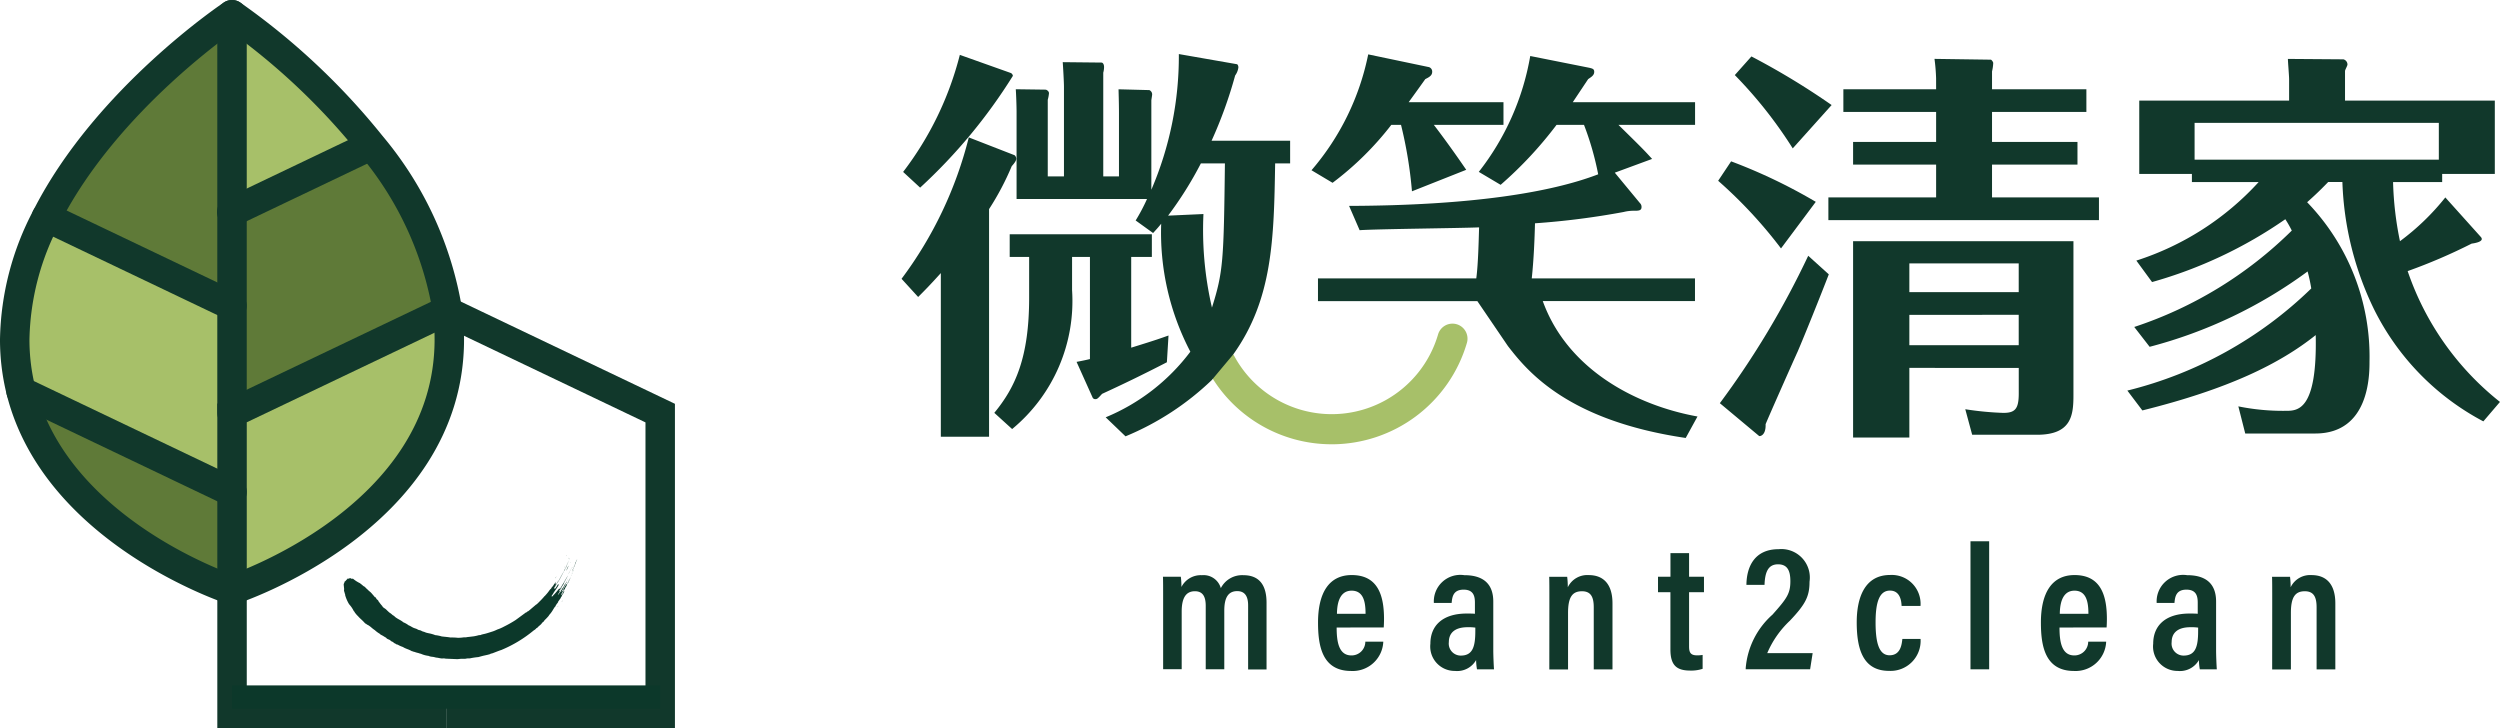 <svg xmlns="http://www.w3.org/2000/svg" xmlns:xlink="http://www.w3.org/1999/xlink" width="127.305" height="37.082" viewBox="0 0 127.305 37.082">
  <defs>
    <clipPath id="clip-path">
      <rect id="矩形_41" data-name="矩形 41" width="22.131" height="29.291" fill="none"/>
    </clipPath>
  </defs>
  <g id="组_57" data-name="组 57" transform="translate(-6907.091 197.75)">
    <path id="路径_333" data-name="路径 333" d="M39.48,194.392a7.149,7.149,0,0,1-6.278-3.721.765.765,0,1,1,1.34-.736A5.641,5.641,0,0,0,44.9,188.8a.765.765,0,0,1,1.469.429,7.178,7.178,0,0,1-6.894,5.164" transform="translate(6935.42 -369.519)" fill="#a7c069"/>
    <path id="路径_334" data-name="路径 334" d="M0,170.423a20.172,20.172,0,0,0,3.424-7.2l2.331.907a.226.226,0,0,1,.083.186c0,.083-.061.186-.227.371a13.913,13.913,0,0,1-1.155,2.187v11.591H2v-8.333c-.578.64-.825.887-1.155,1.217Zm5.569-10.478a.192.192,0,0,1,.1.144,27.423,27.423,0,0,1-4.723,5.692l-.866-.8a16.473,16.473,0,0,0,2.888-5.961ZM8.683,171a8.453,8.453,0,0,1-3.052,7.074l-.908-.825c1.073-1.3,1.774-2.826,1.774-5.857v-2.083h-.99v-1.155h7.239v1.155H11.694v4.621c1.341-.413,1.485-.475,1.9-.619l-.083,1.362c-1.279.66-2.268,1.134-3.3,1.609-.206.227-.248.268-.33.268a.154.154,0,0,1-.144-.062l-.825-1.835c.124-.021.516-.1.681-.144v-5.2H8.683Zm7.115,4.578a14.115,14.115,0,0,1-4.393,2.867l-1.01-.969a10.323,10.323,0,0,0,4.311-3.341,13.06,13.06,0,0,1-1.485-6.517c-.1.124-.165.206-.413.474l-.887-.639a9.521,9.521,0,0,0,.578-1.093H5.857v-4.435c0-.268-.021-.907-.041-1.155l1.526.021c.021,0,.165.062.165.186a1.866,1.866,0,0,1-.062.33v3.9h.825v-4.558c0-.247-.042-.969-.062-1.258l1.981.021c.041,0,.123.062.123.227a1.072,1.072,0,0,1-.041.288v5.28h.8v-3.217c0-.577-.021-1.073-.021-1.217l1.567.041a.241.241,0,0,1,.144.206c0,.062-.021.165-.041.31v4.558a17.232,17.232,0,0,0,1.4-6.909l2.95.515c.041,0,.082.082.082.165a.891.891,0,0,1-.165.412,22.155,22.155,0,0,1-1.2,3.321h4v1.155h-.763c-.062,3.836-.124,6.909-2.124,9.714m-1.527-7.136a17.475,17.475,0,0,0,.433,4.765c.578-1.836.6-2.393.66-7.343H15.242a18.69,18.69,0,0,1-1.67,2.66Z" transform="translate(6953 -353.976)" fill="#11382b"/>
    <path id="路径_325" data-name="路径 325" d="M49.625,165.99a21.71,21.71,0,0,0-.557-3.383h-.495a15.639,15.639,0,0,1-2.991,2.95l-1.073-.64a12.983,12.983,0,0,0,2.888-5.9l3.052.64a.236.236,0,0,1,.206.247c0,.186-.144.269-.351.372-.206.288-.351.494-.846,1.175h4.827v1.155H50.738c.351.454.99,1.32,1.65,2.289Zm3.329,5.591H44.839v-1.155H52.9c.1-.742.124-2,.144-2.6-.969.042-5.218.083-6.084.144l-.537-1.237c6.208-.021,10.271-.681,12.685-1.609a14.933,14.933,0,0,0-.722-2.516h-1.4a20.031,20.031,0,0,1-2.846,3.052L53.028,165a13.191,13.191,0,0,0,2.62-5.9l3.011.6c.165.041.247.062.247.206,0,.186-.165.269-.31.372l-.783,1.175h6.228v1.155h-3.9c1.176,1.155,1.3,1.279,1.712,1.733l-1.9.7,1.279,1.547a.263.263,0,0,1,.083.206c0,.186-.165.186-.372.186a2.127,2.127,0,0,0-.536.062,39.747,39.747,0,0,1-4.517.577c-.021.8-.062,1.856-.165,2.805h8.312v1.155H56.286c1.238,3.444,4.682,5.3,7.879,5.878l-.6,1.093c-6.023-.887-8.064-3.4-9.055-4.682" transform="translate(6929.366 -353.998)" fill="#11382b"/>
    <path id="路径_326" data-name="路径 326" d="M91.864,169.016a23.186,23.186,0,0,0-3.2-3.444l.66-.99a27.462,27.462,0,0,1,4.311,2.062Zm2.434,1.32c-.413,1.073-1.258,3.176-1.589,3.94-.227.495-1.526,3.424-1.629,3.692.021.6-.309.619-.33.6l-2-1.671a44.118,44.118,0,0,0,4.5-7.507Zm-1.836-6.414a22.4,22.4,0,0,0-2.95-3.733l.846-.949a37.347,37.347,0,0,1,4.084,2.475Zm7.3-3.568a9.556,9.556,0,0,0-.082-.99l2.867.041c.041,0,.124.124.124.165a2.177,2.177,0,0,1-.061.433v.908h4.805v1.155H102.61v1.527h4.351v1.155H102.61v1.671h5.445v1.155H94.277v-1.155h5.486v-1.671H95.535v-1.155h4.228v-1.527H95.04V160.91h4.723ZM98.4,175.1v3.547H95.535v-10h11.221v7.837c0,1.031-.1,2.021-1.857,2.021h-3.3l-.351-1.3a15.683,15.683,0,0,0,1.939.186c.6,0,.784-.206.784-.99v-1.3Zm5.569-5.321H98.4v1.464h5.569Zm0,2.619H98.4v1.547h5.569Z" transform="translate(6905.919 -354.116)" fill="#11382b"/>
    <path id="路径_327" data-name="路径 327" d="M139.091,178.581l-.351-1.382a11.415,11.415,0,0,0,2.414.227c.6,0,1.609,0,1.526-3.857-1.836,1.464-4.435,2.743-8.828,3.837l-.764-1.011a20.46,20.46,0,0,0,9.365-5.2,8.533,8.533,0,0,0-.186-.866,23.632,23.632,0,0,1-8.044,3.837l-.784-1.01a20.578,20.578,0,0,0,8.023-4.909,6.014,6.014,0,0,0-.33-.578,22.614,22.614,0,0,1-6.786,3.2l-.8-1.093a14.359,14.359,0,0,0,6.229-4h-3.4v-.413h-2.681v-3.733h7.631v-1.093c0-.165-.061-.887-.061-1.031l2.826.021a.274.274,0,0,1,.206.268c0,.061-.124.268-.124.33v1.505H151.8v3.733h-2.681v.413h-2.5a16.8,16.8,0,0,0,.351,3.012,12.306,12.306,0,0,0,2.31-2.228l1.815,2.021c.185.227-.309.309-.474.33a28.29,28.29,0,0,1-3.259,1.4,14.415,14.415,0,0,0,4.7,6.662l-.846.99a12.972,12.972,0,0,1-5.569-5.714,16,16,0,0,1-1.609-6.476h-.722c-.495.516-.845.825-1.073,1.031a11.318,11.318,0,0,1,3.176,8.106c0,.681,0,3.671-2.763,3.671Zm-2.579-13.943h12.437v-1.877H136.512Z" transform="translate(6882.332 -354.256)" fill="#11382b"/>
    <path id="路径_337" data-name="路径 337" d="M28.39,217.052c0-.9,0-1.2-.009-1.414h.91a4.066,4.066,0,0,1,.031.522,1.107,1.107,0,0,1,1.043-.6.912.912,0,0,1,.963.66,1.216,1.216,0,0,1,1.152-.66c.642,0,1.176.323,1.176,1.4v3.4h-.938V217.1c0-.41-.128-.729-.555-.729-.5,0-.659.4-.659,1v2.978h-.945v-3.231c0-.483-.162-.741-.55-.741-.478,0-.674.372-.674,1.034v2.937H28.39Z" transform="translate(6937.93 -384.02)" fill="#11382b"/>
    <path id="路径_338" data-name="路径 338" d="M46.168,218.226c0,.707.1,1.421.753,1.421a.7.7,0,0,0,.707-.7h.915a1.557,1.557,0,0,1-1.635,1.491c-1.482,0-1.688-1.281-1.688-2.467,0-1.494.548-2.417,1.714-2.417,1.325,0,1.646,1.023,1.646,2.235,0,.139-.007.34-.015.432Zm1.472-.7c0-.577-.093-1.177-.708-1.177-.7,0-.743.842-.749,1.177Z" transform="translate(6928.988 -384.021)" fill="#11382b"/>
    <path id="路径_339" data-name="路径 339" d="M60.62,219.392c0,.253.021.771.037.962h-.866a2.851,2.851,0,0,1-.046-.471,1.11,1.11,0,0,1-1.08.553,1.243,1.243,0,0,1-1.248-1.386c0-.931.636-1.536,1.846-1.536.18,0,.3,0,.422.012v-.553c0-.306-.047-.676-.575-.676s-.582.363-.61.676h-.906a1.35,1.35,0,0,1,1.55-1.413c.98,0,1.476.454,1.476,1.344Zm-.914-1.161a2.366,2.366,0,0,0-.391-.021c-.693,0-.958.326-.958.758a.611.611,0,0,0,.606.687c.6,0,.742-.439.742-1.238Z" transform="translate(6922.512 -384.021)" fill="#11382b"/>
    <path id="路径_340" data-name="路径 340" d="M70.325,217.1c0-.968,0-1.226-.009-1.464h.916a4.3,4.3,0,0,1,.031.533,1.1,1.1,0,0,1,1.067-.62c.741,0,1.209.454,1.209,1.439v3.362h-.954v-3.153c0-.5-.125-.825-.6-.825-.487,0-.709.294-.709,1.1v2.883h-.954Z" transform="translate(6915.663 -384.014)" fill="#11382b"/>
    <path id="路径_335" data-name="路径 335" d="M82.13,214.366h.634v-1.2h.948v1.2h.759v.788h-.759v2.753c0,.29.057.462.4.462a1.462,1.462,0,0,0,.29-.021v.707a1.824,1.824,0,0,1-.628.09c-.687,0-1.012-.26-1.012-1.072v-2.918H82.13Z" transform="translate(6909.39 -382.748)" fill="#11382b"/>
    <path id="路径_336" data-name="路径 336" d="M91.652,218.86V218.8a4.073,4.073,0,0,1,1.363-2.723c.723-.812.911-1.066.911-1.7,0-.483-.116-.863-.626-.863s-.666.4-.69,1.046h-.922c.009-.928.418-1.816,1.638-1.816a1.451,1.451,0,0,1,1.576,1.658c0,.754-.214,1.153-1,1.983a4.885,4.885,0,0,0-1.153,1.651h2.312l-.129.821Z" transform="translate(6904.334 -382.528)" fill="#11382b"/>
    <path id="路径_341" data-name="路径 341" d="M106.956,218.8a1.53,1.53,0,0,1-1.605,1.626c-1.312,0-1.646-1.083-1.646-2.472,0-1.275.418-2.411,1.7-2.411a1.469,1.469,0,0,1,1.548,1.576h-.963c-.009-.186-.043-.781-.591-.781s-.734.605-.734,1.62c0,1.068.186,1.674.714,1.674.568,0,.62-.57.65-.832Z" transform="translate(6897.934 -384.014)" fill="#11382b"/>
    <rect id="矩形_57" data-name="矩形 57" width="0.951" height="6.52" transform="translate(7007.432 -170.187)" fill="#11382b"/>
    <path id="路径_342" data-name="路径 342" d="M124.649,218.226c0,.707.1,1.421.753,1.421a.7.7,0,0,0,.708-.7h.915a1.557,1.557,0,0,1-1.635,1.491c-1.482,0-1.688-1.281-1.688-2.467,0-1.494.548-2.417,1.714-2.417,1.325,0,1.646,1.023,1.646,2.235,0,.139-.007.34-.015.432Zm1.472-.7c0-.577-.093-1.177-.708-1.177-.7,0-.743.842-.749,1.177Z" transform="translate(6887.316 -384.021)" fill="#11382b"/>
    <path id="路径_343" data-name="路径 343" d="M139.1,219.392c0,.253.021.771.037.962h-.866a2.85,2.85,0,0,1-.046-.471,1.11,1.11,0,0,1-1.08.553,1.243,1.243,0,0,1-1.248-1.386c0-.931.636-1.536,1.846-1.536.18,0,.3,0,.422.012v-.553c0-.306-.047-.676-.575-.676s-.582.363-.61.676h-.906a1.35,1.35,0,0,1,1.55-1.413c.98,0,1.476.454,1.476,1.344Zm-.914-1.161a2.366,2.366,0,0,0-.391-.021c-.693,0-.958.326-.958.758a.611.611,0,0,0,.606.687c.6,0,.742-.439.742-1.238Z" transform="translate(6880.839 -384.021)" fill="#11382b"/>
    <path id="路径_344" data-name="路径 344" d="M148.807,217.1c0-.968,0-1.226-.009-1.464h.916a4.3,4.3,0,0,1,.031.533,1.1,1.1,0,0,1,1.067-.62c.741,0,1.209.454,1.209,1.439v3.362h-.954v-3.153c0-.5-.125-.825-.6-.825-.487,0-.709.294-.709,1.1v2.883h-.954Z" transform="translate(6873.99 -384.014)" fill="#11382b"/>
    <g id="组_56" data-name="组 56" transform="translate(6907.841 -197)">
      <g id="组_39" data-name="组 39" clip-path="url(#clip-path)">
        <g id="组_38" data-name="组 38">
          <g id="组_37" data-name="组 37" clip-path="url(#clip-path)">
            <path id="路径_242" data-name="路径 242" d="M78.566,56.45a11.423,11.423,0,0,1,.088,1.42c0,9.165-11.065,12.754-11.065,12.754V61.618l10.9-5.205Z" transform="translate(-56.524 -41.333)" fill="#a7c069"/>
            <path id="路径_243" data-name="路径 243" d="M78.566,34.195l-.076-.037-10.9,5.205V29.119l7.06-3.371.026-.021a17.518,17.518,0,0,1,3.891,8.468" transform="translate(-56.524 -19.078)" fill="#5f7a38"/>
            <path id="路径_244" data-name="路径 244" d="M74.675,8.176l-.026.021-7.06,3.371V1.527a34.5,34.5,0,0,1,7.086,6.649" transform="translate(-56.524 -1.527)" fill="#a7c069"/>
            <path id="路径_245" data-name="路径 245" d="M39.234,76.442v4.987s-8.918-2.892-10.743-10.116h0Z" transform="translate(-28.168 -52.139)" fill="#5f7a38"/>
            <path id="路径_246" data-name="路径 246" d="M38.382,49.021v4.018L27.641,47.91h0a10.769,10.769,0,0,1-.323-2.638,13.8,13.8,0,0,1,1.615-6.229l9.45,4.512Z" transform="translate(-27.317 -28.736)" fill="#a7c069"/>
            <path id="路径_247" data-name="路径 247" d="M42.644,11.568v4.779l-9.45-4.512c3.071-6.059,9.45-10.308,9.45-10.308Z" transform="translate(-31.579 -1.527)" fill="#5f7a38"/>
          </g>
        </g>
      </g>
    </g>
    <path id="路径_328" data-name="路径 328" d="M49.358,16.644a11.422,11.422,0,0,1,.088,1.42c0,9.165-11.065,12.754-11.065,12.754S29.463,27.925,27.639,20.7a10.757,10.757,0,0,1-.323-2.637,13.8,13.8,0,0,1,1.615-6.229C32,5.776,38.381,1.527,38.381,1.527a34.5,34.5,0,0,1,7.086,6.649A17.518,17.518,0,0,1,49.358,16.644Z" transform="translate(6880.525 -198.527)" fill="none" stroke="#11382b" stroke-linecap="round" stroke-linejoin="round" stroke-width="1.5"/>
    <path id="路径_331" data-name="路径 331" d="M67.589,1.527V21.813" transform="translate(6851.317 -198.527)" fill="none" stroke="#11382b" stroke-linecap="round" stroke-linejoin="round" stroke-width="1.5"/>
    <path id="路径_294" data-name="路径 294" d="M107.265,56.414l.076.037,10.826,5.168v15.3h-10.9" transform="translate(6822.543 -238.333)" fill="none" stroke="#11382b" stroke-miterlimit="10" stroke-width="1.5"/>
    <path id="路径_329" data-name="路径 329" d="M78.49,56.414l-10.9,5.2v15.3h10.9" transform="translate(6851.317 -238.333)" fill="none" stroke="#11382b" stroke-miterlimit="10" stroke-width="1.5"/>
    <path id="路径_330" data-name="路径 330" d="M74.605,25.8l-7.06,3.371-.017.008" transform="translate(6851.362 -216.132)" fill="none" stroke="#11382b" stroke-linecap="round" stroke-linejoin="round" stroke-width="1.5"/>
    <path id="路径_332" data-name="路径 332" d="M33.18,39.039h0l9.451,4.512" transform="translate(6876.272 -225.732)" fill="none" stroke="#11382b" stroke-linecap="round" stroke-linejoin="round" stroke-width="1.5"/>
    <line id="直线_20" data-name="直线 20" x2="10.741" y2="5.129" transform="translate(6908.165 -177.826)" fill="none" stroke="#11382b" stroke-linecap="round" stroke-linejoin="round" stroke-width="1.5"/>
    <rect id="矩形_56" data-name="矩形 56" width="21.803" height="1.186" transform="translate(6918.906 -162.848)" fill="#0c382a"/>
    <path id="路径_295" data-name="路径 295" d="M124.192,110.21a.09.09,0,0,1,.022-.032.035.035,0,0,1-.022.032" transform="translate(6810.266 -277.325)" fill="#0c382a" fill-rule="evenodd"/>
    <path id="路径_296" data-name="路径 296" d="M127.8,111.228c.006-.013.027-.05.034-.035a.228.228,0,0,1-.034.035" transform="translate(6807.65 -278.059)" fill="#0c382a" fill-rule="evenodd"/>
    <path id="路径_297" data-name="路径 297" d="M128.012,111.088c0-.008.022-.027.03-.04.006.008-.021.037-.03.04" transform="translate(6807.496 -277.956)" fill="#0c382a" fill-rule="evenodd"/>
    <path id="路径_298" data-name="路径 298" d="M128.115,110.127a.078.078,0,0,1,.028-.042c0,.008-.02.029-.028.042" transform="translate(6807.422 -277.258)" fill="#0c382a" fill-rule="evenodd"/>
    <path id="路径_299" data-name="路径 299" d="M128.681,110.164a.2.2,0,0,1,.045-.076c0,.019-.028.05-.045.076" transform="translate(6807.011 -277.26)" fill="#0c382a" fill-rule="evenodd"/>
    <path id="路径_300" data-name="路径 300" d="M127.354,107.435c.025-.031.059-.111.086-.124-.034.034-.052.094-.086.124" transform="translate(6807.973 -275.246)" fill="#0c382a" fill-rule="evenodd"/>
    <path id="路径_301" data-name="路径 301" d="M128.4,107.747c.015-.058.082-.122.109-.187.017,0-.052.084-.053.11a.272.272,0,0,1-.027.029c-.009.016-.011.039-.028.048" transform="translate(6807.212 -275.426)" fill="#0c382a" fill-rule="evenodd"/>
    <path id="路径_302" data-name="路径 302" d="M129.761,106.268c-.007,0-.009-.012,0-.027a.01.01,0,0,1,.013,0Z" transform="translate(6806.232 -274.469)" fill="#0c382a" fill-rule="evenodd"/>
    <path id="路径_303" data-name="路径 303" d="M129.945,104.554a.5.5,0,0,1,.082-.178c0-.008,0-.011,0-.023.013-.03.049-.092.018-.029-.03.084-.068.14-.1.23" transform="translate(6806.094 -273.06)" fill="#0c382a" fill-rule="evenodd"/>
    <path id="路径_304" data-name="路径 304" d="M130.47,105.356a.137.137,0,0,1,.017-.049.083.083,0,0,1-.017.049" transform="translate(6805.714 -273.792)" fill="#0c382a" fill-rule="evenodd"/>
    <path id="路径_305" data-name="路径 305" d="M129.335,104.2c0-.011.018-.038.025-.056a.121.121,0,0,1-.025.056" transform="translate(6806.537 -272.946)" fill="#0c382a" fill-rule="evenodd"/>
    <path id="路径_306" data-name="路径 306" d="M130.4,104.983c0-.021.02-.055.025-.078s-.014.052-.025.078" transform="translate(6805.767 -273.5)" fill="#0c382a" fill-rule="evenodd"/>
    <path id="路径_307" data-name="路径 307" d="M130.582,104.965a.272.272,0,0,1,.031-.083.481.481,0,0,1-.031.083" transform="translate(6805.633 -273.484)" fill="#0c382a" fill-rule="evenodd"/>
    <path id="路径_308" data-name="路径 308" d="M129.206,103.836c-.008-.009,0-.031.011-.05.007.009-.007.033-.011.05" transform="translate(6806.632 -272.689)" fill="#0c382a" fill-rule="evenodd"/>
    <path id="路径_309" data-name="路径 309" d="M129.49,103.711a.56.56,0,0,1,.055-.124.634.634,0,0,1-.055.124" transform="translate(6806.424 -272.545)" fill="#0c382a" fill-rule="evenodd"/>
    <path id="路径_310" data-name="路径 310" d="M130.717,104.547a.317.317,0,0,1,.052-.11c-.008.035-.042.07-.052.11" transform="translate(6805.535 -273.162)" fill="#0c382a" fill-rule="evenodd"/>
    <path id="路径_311" data-name="路径 311" d="M130.418,104.067a.312.312,0,0,1,.017-.056c.013,0-.008.034-.017.056" transform="translate(6805.751 -272.853)" fill="#0c382a" fill-rule="evenodd"/>
    <path id="路径_312" data-name="路径 312" d="M130.614,103.946a.109.109,0,0,1,.023-.052c0,.009-.016.036-.023.052" transform="translate(6805.609 -272.768)" fill="#0c382a" fill-rule="evenodd"/>
    <path id="路径_313" data-name="路径 313" d="M130.829,103.845c0-.012.018-.06.027-.04-.006.014-.01.009-.014.007-.009.015,0,.017-.013.034" transform="translate(6805.453 -272.7)" fill="#0c382a" fill-rule="evenodd"/>
    <path id="路径_314" data-name="路径 314" d="M130.251,102.985c0,.038-.041.082,0,0" transform="translate(6805.886 -272.108)" fill="#0c382a" fill-rule="evenodd"/>
    <path id="路径_315" data-name="路径 315" d="M130.043,102.285a.29.29,0,0,1,.032-.082.39.39,0,0,1-.032.082" transform="translate(6806.023 -271.541)" fill="#0c382a" fill-rule="evenodd"/>
    <path id="路径_316" data-name="路径 316" d="M130,102.306c-.012,0,.009-.046.013-.031Z" transform="translate(6806.054 -271.592)" fill="#0c382a" fill-rule="evenodd"/>
    <path id="路径_317" data-name="路径 317" d="M129.578,101.74a.083.083,0,0,1,.013-.046.071.071,0,0,1-.013.046" transform="translate(6806.361 -271.172)" fill="#0c382a" fill-rule="evenodd"/>
    <path id="路径_318" data-name="路径 318" d="M129.884,101.147c.009-.058.029-.068,0,0" transform="translate(6806.138 -270.741)" fill="#0c382a" fill-rule="evenodd"/>
    <path id="路径_319" data-name="路径 319" d="M127.472,105.753a.16.16,0,0,0,.008-.036c.021-.008.032-.046.051-.064-.007.037-.04.054-.059.1" transform="translate(6807.888 -274.043)" fill="#0c382a" fill-rule="evenodd"/>
    <path id="路径_320" data-name="路径 320" d="M129.579,103.735c.006-.015.011-.009.018-.028,0,0,0,.009,0,.012.017-.029.021-.049.034-.075a.016.016,0,0,0,0,.012c0-.045.045-.069.073-.146a2.423,2.423,0,0,1-.13.287c-.006-.016.029-.062.021-.077s-.018.033-.025.014" transform="translate(6806.36 -272.49)" fill="#0c382a" fill-rule="evenodd"/>
    <path id="路径_321" data-name="路径 321" d="M130.572,104.652c0-.007,0-.005,0,0s.012-.029.016-.032c0,.013-.041.094-.013.034" transform="translate(6805.646 -273.293)" fill="#0c382a" fill-rule="evenodd"/>
    <path id="路径_322" data-name="路径 322" d="M130.829,102.588l.011.007a.561.561,0,0,1,.064-.134c-.013.054-.076.149-.074.2-.006.007-.013.022-.02.029a2.794,2.794,0,0,1-.154.362c0-.072.095-.163.092-.244.006-.009,0,0,0,.009a1.012,1.012,0,0,0,.08-.225" transform="translate(6805.578 -271.729)" fill="#0c382a" fill-rule="evenodd"/>
    <path id="路径_323" data-name="路径 323" d="M129.956,102.178c0-.013.005-.031.005-.044s.007.036-.005.044" transform="translate(6806.086 -271.491)" fill="#0c382a" fill-rule="evenodd"/>
    <path id="路径_324" data-name="路径 324" d="M89.868,104.532c-.019-.02-.044-.057-.064-.078-.047-.051-.084-.1-.133-.151s-.092-.074-.136-.121a.846.846,0,0,0-.07-.065c-.069-.062-.114-.127-.16-.137-.055-.038-.114-.1-.164-.129a.261.261,0,0,1-.021-.024,1.611,1.611,0,0,1-.366-.235.239.239,0,0,1-.084,0c-.016,0-.038-.027-.052-.029-.051-.005-.071.056-.133.015-.01,0,0,.016-.008.023-.062.05-.1.118-.154.143,0,.066-.038.085-.042.141,0,.035.009.09.012.13s.011.091.01.134c-.018.016,0,.059,0,.081.021.059.03.11.053.17,0,.01,0,.025,0,.033a1.908,1.908,0,0,0,.175.417c.008.013.026.042.038.057a1.4,1.4,0,0,1,.222.329c.013.019.018.013.031.033s.032.064.073.105a.866.866,0,0,0,.074.087c.048.043.087.095.13.134.02.018.037.039.059.056a2.618,2.618,0,0,1,.2.2c.032.037.049.027.077.049s.042.058.053.034a1.481,1.481,0,0,1,.179.123,1.555,1.555,0,0,0,.2.156,1.325,1.325,0,0,0,.243.18c.016.012.032.032.049.044s.07.036.107.057c.064.037.117.076.17.1.062.087.14.082.2.126.025.016.045.041.073.059s.051.019.076.036.049.043.074.059.036.014.051.023a.57.57,0,0,0,.052.036c.024.01.051.01.075.021a1.288,1.288,0,0,0,.26.116c.138.093.278.109.445.209a.612.612,0,0,1,.123.042c.011,0,.013-.007.029,0,.09.043.194.047.286.093a.027.027,0,0,1,.016-.006,1.263,1.263,0,0,0,.4.113.52.52,0,0,0,.13.04c.047.008.1.01.147.02s.093.027.138.031c.088.006.2.043.285.043.025,0,.05-.007.075-.005.045,0,.091.017.139.016l.553.023c.049,0,.092-.01.147-.013.091-.012.187,0,.278-.008.023,0,.045-.011.066-.013.054-.007.107,0,.165-.008a3.223,3.223,0,0,1,.414-.062c.083-.02.184-.053.29-.076s.216-.045.311-.076c.039-.032.083-.028.126-.044.135-.05.3-.12.446-.166a6.48,6.48,0,0,0,1.655-1,.413.413,0,0,0,.133-.111c.012,0,.035-.017.054-.029.052-.068.137-.121.21-.2.007-.036.062-.064.081-.1.019,0-.01.024.014.01a.5.5,0,0,1,.119-.146c.053-.057.11-.115.142-.156,0,.005-.01,0,0-.006.023-.01.019-.034.038-.053a1.426,1.426,0,0,0,.153-.2c.041-.068.079-.133.125-.2.016-.011.061-.038.063-.063-.02.02-.042.048-.051.034a.364.364,0,0,0,.081-.119.442.442,0,0,0,.084-.114c.008-.01-.019,0,0-.024.055-.06.07-.1.119-.157a.276.276,0,0,1,.072-.117c.01-.024-.025.012-.015-.007a1.333,1.333,0,0,1,.107-.158.15.15,0,0,1,.014-.056c.009-.015.008.014.019-.01s-.021.005-.026-.008c.014-.032,0-.032.007-.052a.357.357,0,0,0,.055-.112c.019-.04.05-.077.069-.116s.015-.054.036-.09.039-.046.057-.079-.016,0,0-.021a2.028,2.028,0,0,0,.151-.328c-.049.146-.125.221-.17.348-.021.008-.021.057-.046.06,0,.013.021-.009.006.015a.079.079,0,0,0-.016.022c0-.027-.018,0-.032,0-.057.093-.1.169-.148.248-.006.018.014,0,.005.016s-.034.053-.053.092c-.016,0-.037.021-.041,0,.069-.106.145-.265.221-.4.022-.04.056-.073.052-.11a.886.886,0,0,1-.1.145c-.043.061-.071.143-.115.2-.012.016-.021.02-.031.035s-.014.04-.024.054-.016.01-.024.024-.021.056-.04.085c-.035.046-.077.083-.112.137-.011,0-.018-.01-.012-.023.045-.06.052-.07.1-.133-.006.006-.011.008-.015,0,.015-.018.022-.023.025-.042-.03.049-.047.025-.044,0,.08-.116.166-.27.237-.362a.117.117,0,0,1,.009-.048c.059-.12.138-.245.2-.373a5.025,5.025,0,0,0-.259.448c-.006,0-.01-.007-.018.01-.036.073-.088.149-.119.2-.025.013-.05.025-.075.036a4.915,4.915,0,0,1-.336.382c-.006-.008-.017,0-.025,0,0-.017,0-.033.007-.052a.335.335,0,0,1,.052-.069c.07-.145.217-.3.3-.477,0-.031-.018-.024-.037-.02-.058.069-.083.16-.156.22-.048,0-.046-.049,0-.109.064-.106.182-.281.229-.345l.256-.486.118-.252a2.6,2.6,0,0,0,.11-.26c-.041.1-.085.187-.126.277a2.777,2.777,0,0,1-.128.256c.006,0,0,.011,0,.023-.046.078-.094.162-.139.244s-.086.164-.126.233c-.054.04-.1.167-.157.206a.213.213,0,0,1,.029-.162c-.037.06-.081.107-.114.155a.789.789,0,0,1-.089.127s0-.011-.01,0c.012-.015-.019.029-.021.033a.163.163,0,0,1-.026.046.134.134,0,0,1-.045.043c-.043.052-.08.109-.121.161s-.084.1-.13.151l-.029.034c-.01.008-.007-.006-.019.006s0,.01-.008.02c-.036.037-.075.082-.11.12-.088.095-.2.2-.272.275-.018.015,0-.017-.025.006l-.209.177c-.071.061-.141.124-.218.179-.012.008-.011-.013-.026,0s-.008.025-.027.038a.074.074,0,0,1-.037.007l-.531.39a5.654,5.654,0,0,1-.523.3c-.068.034-.133.071-.2.1a1.391,1.391,0,0,1-.194.077c-.082.038-.16.074-.237.1l-.236.075c-.058.018-.119.037-.178.051s-.117.025-.166.04c-.017.005-.036.018-.056.023s-.062,0-.092.008a2.109,2.109,0,0,1-.246.056l-.271.033c-.051,0-.1.017-.151.021-.034,0-.07-.005-.1,0a1.932,1.932,0,0,1-.291.022,2.9,2.9,0,0,0-.379-.015c-.139-.026-.308-.037-.442-.054a1.774,1.774,0,0,0-.34-.068.21.21,0,0,1-.033-.015,1.768,1.768,0,0,0-.278-.076c-.046-.01-.092-.019-.134-.031a.955.955,0,0,1-.117-.046.388.388,0,0,1-.15-.059c-.053-.025-.108-.026-.159-.049-.017-.007-.031-.021-.047-.029-.051-.025-.105-.036-.163-.059-.087-.033-.169-.1-.27-.136a1.063,1.063,0,0,0-.264-.151c-.128-.112-.283-.163-.417-.27a.47.47,0,0,0-.133-.1.842.842,0,0,0-.161-.126c-.055-.048-.109-.1-.165-.156-.08-.073-.159-.089-.2-.179a1.949,1.949,0,0,1-.151-.188c-.025-.044-.046-.04-.045-.076a.344.344,0,0,0-.086-.081.7.7,0,0,0-.077-.114m9.47-.119s0,0,.009,0c0,.023-.034.033-.009,0m0-.016a1.386,1.386,0,0,1,.1-.154c.006-.009-.019,0-.012-.023a.283.283,0,0,0,.063-.072c.021.016-.037.077-.021.1-.02.026-.029.039-.028.06-.043.051-.039.075-.077.109,0-.022-.014,0-.024-.017" transform="translate(6836.312 -271.874)" fill="#0c382a" fill-rule="evenodd"/>
  </g>
</svg>
